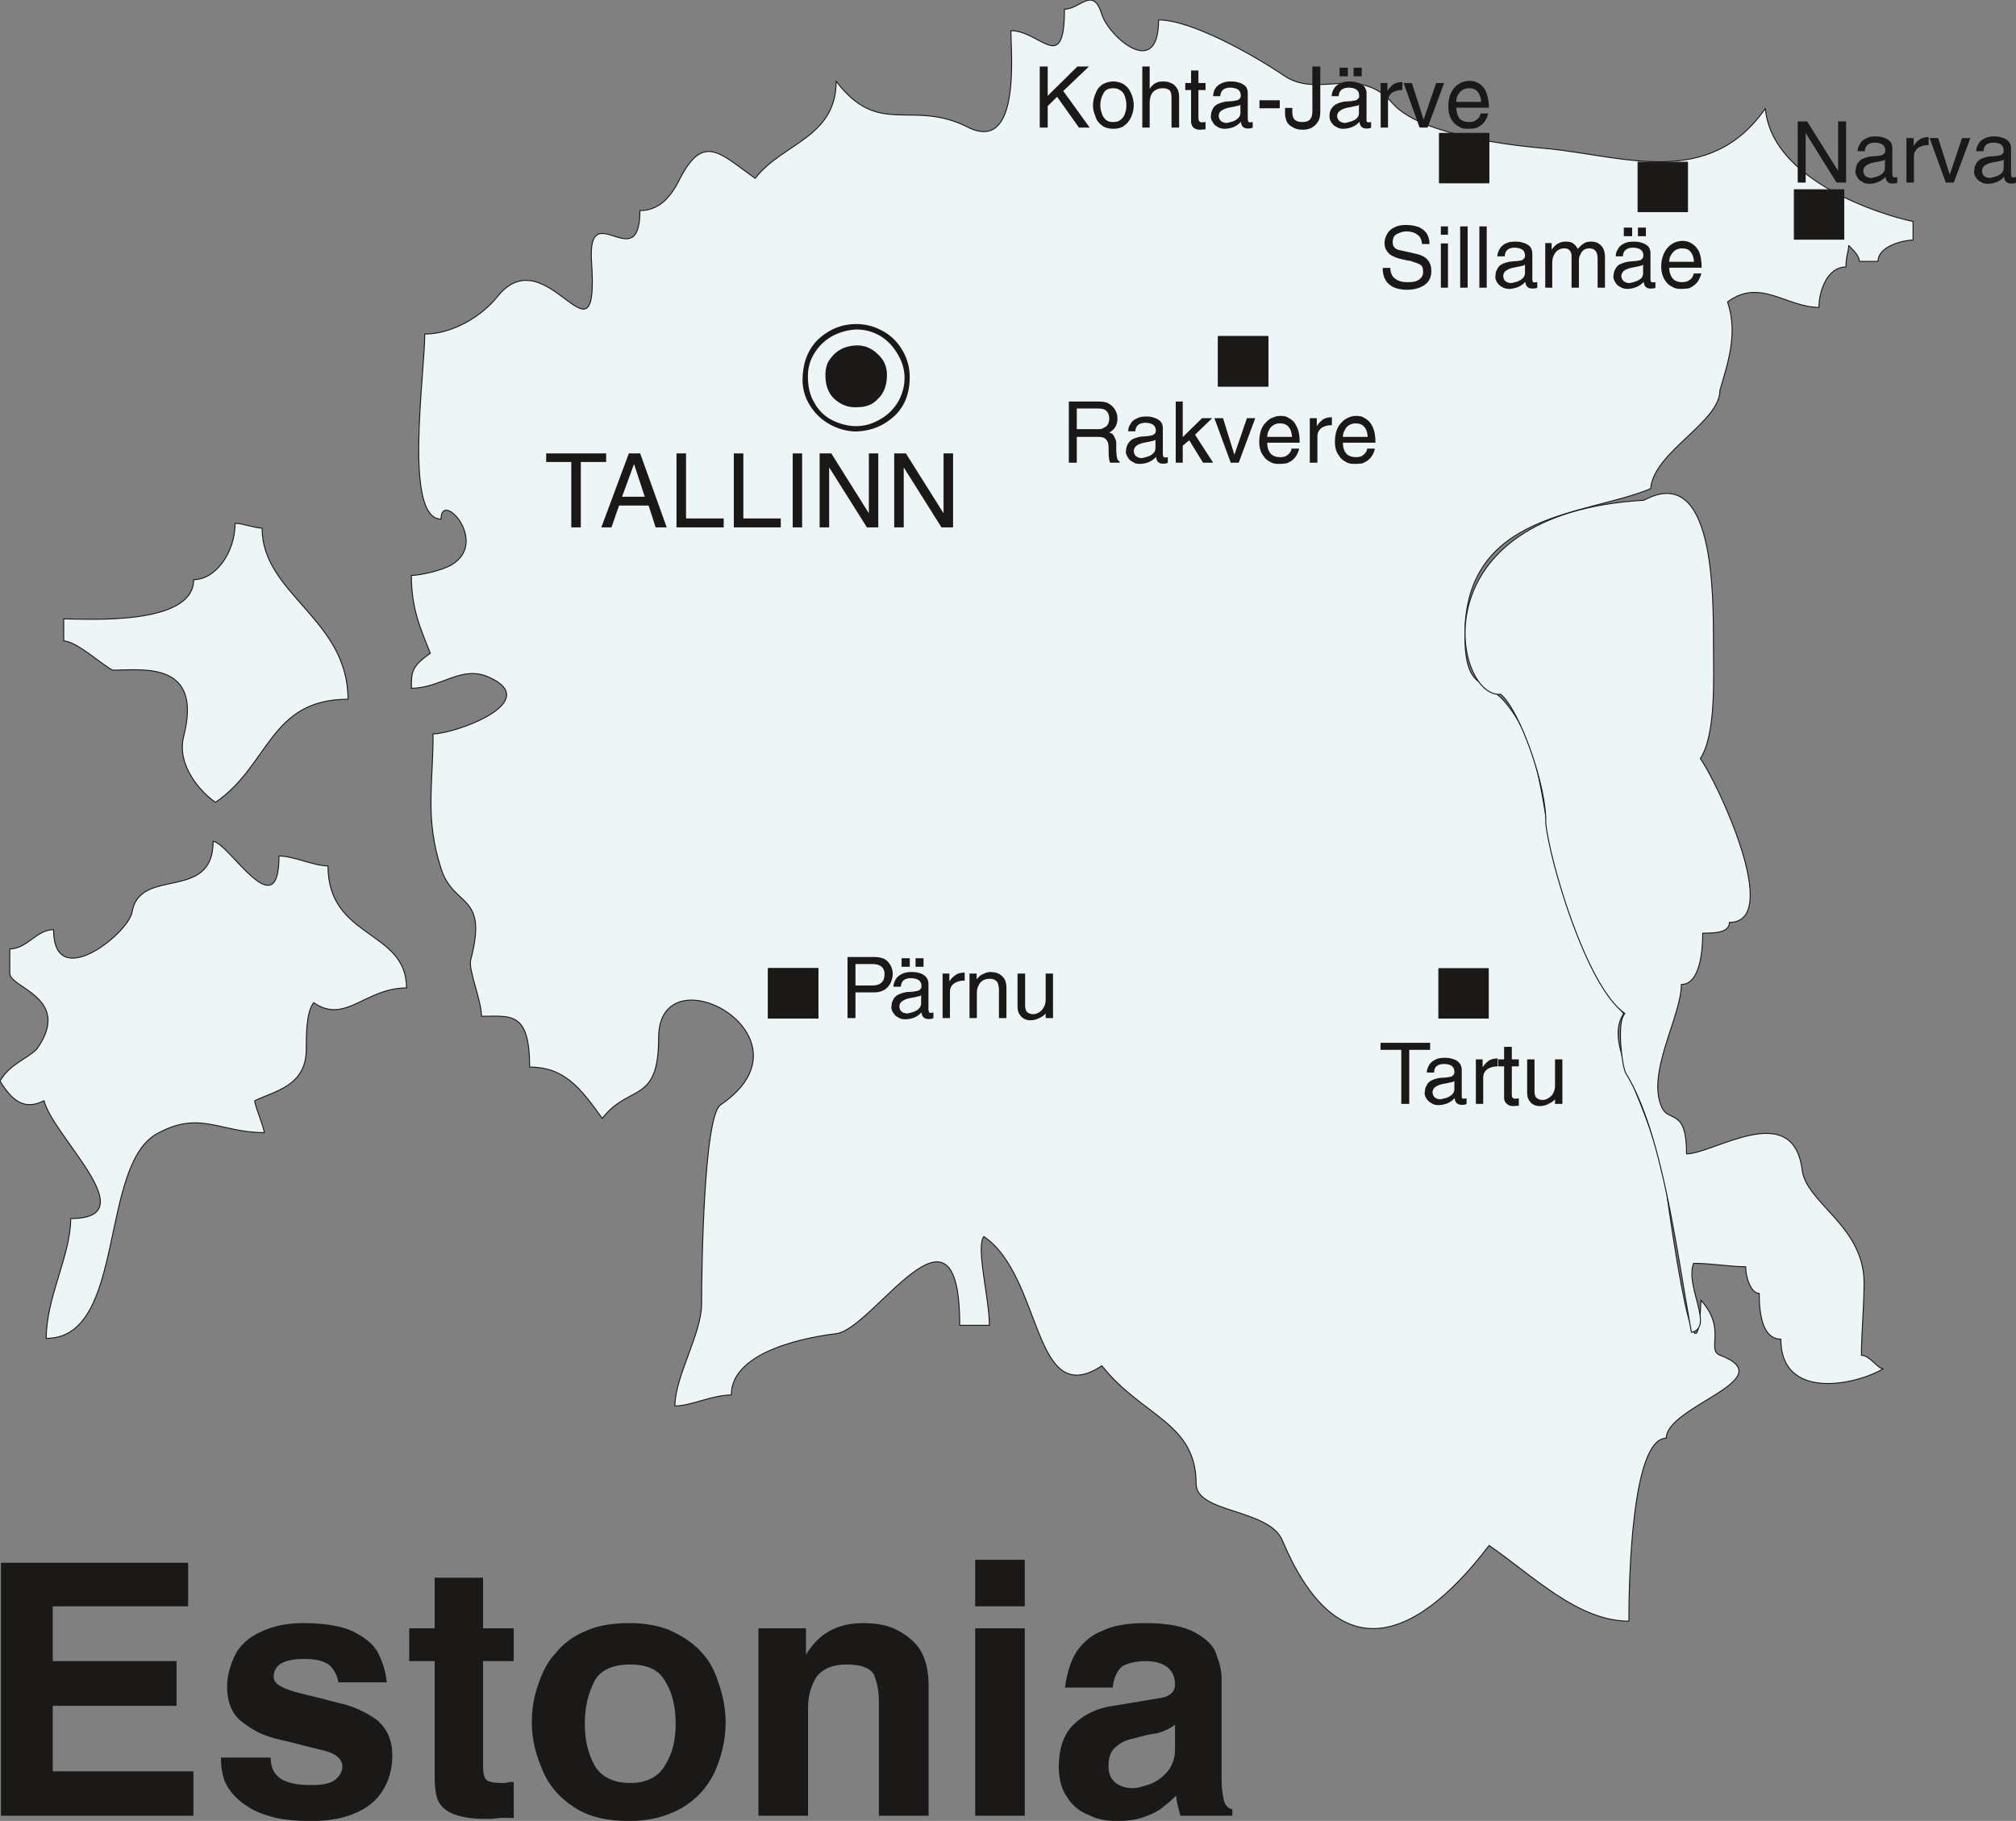 <svg xmlns="http://www.w3.org/2000/svg" xml:space="preserve" width="631.408" height="570.255" fill-rule="evenodd" stroke-linejoin="round" stroke-width="28.222" preserveAspectRatio="xMidYMid" version="1.2" viewBox="0 0 16706 15088"><rect x="0" y="0" width="16706" height="15088" fill="#808080" stroke="none"/><defs class="ClipPathGroup"><clipPath id="a" clipPathUnits="userSpaceOnUse"><path d="M0 0h16706v15088H0z"/></clipPath></defs><g class="SlideGroup"><g class="Slide" clip-path="url(#a)"><g class="Page"><g class="com.sun.star.drawing.ClosedBezierShape"><path fill="none" d="M3405-3h12453v13503H3405z" class="BoundingBox"/><path fill="#EDF5F7" d="M13679 4049c-536 224-1540 191-1540 1212 0 465 161 356 331 554 355 416 294 1023 470 1536 119 343 259 775 515 1047-178 274 208 681 351 1448 0 0 254 1896 289 928 216 236 43 411 158 455 528 200-445 421-445 688-287 0-310 1181-310 1516-424 0-800-381-1158-627-648 848-1275 1001-1714-43-110-262-714-224-714-468 0-510-446-556-781-978-576 379-488-736-978-1071-68 88 46 513 46 736h-246c0-1205-712 31-1024 69-196 23-869 132-869 508-157 0-335 91-467 91 0-244 221-599 221-846 0-292 18-1555 157-1649 833-567-513-1293-513-556 0 556-244 378-467 668-178-247-310-425-602-425 0-467-158-421-399-421 0-135-112-386-89-470 148-554-142-424-246-754-135-420-66-691-66-1116 178 0 917-264 465-469-231-105-399 91-645 91 0-135 0-180 157-290-89-221-157-378-157-645 68 0 254-40 335-89 312-188-89-624-89-378-312 0-135-1200-135-1533 224 0 468-142 602-310 414-515 846 681 780-292-36-553 401 135 401-421 178 0 270-140 333-267 196-378 335-203 622 0 224-292 671-335 671-805 356 470 625 145 1092 381 440 221 356-622 356-800 244 0 444 376 444-178 132 0 236-195 310 43 53 178 470 554 470 46 268 0 773 282 1045 465 279 188 617-97 894 226 262 304 1242 371 1290 376 625 63 1334 335 1799-333 61 673 1188 935 1224 935v155c-66 0-290 45-290 177h-155c0-43-45-89-88-132 0 43-23 89-23 178-155 0-224 201-224 335-267 0-490-246-757-45 89 266 0 510-63 731 0 268-549 509-574 816Z"/><path fill="none" stroke="#1B1918" stroke-linejoin="miter" stroke-width="8" d="M13679 4049c-536 224-1540 191-1540 1212 0 465 161 356 331 554 355 416 294 1023 470 1536 119 343 259 775 515 1047-178 274 208 681 351 1448 0 0 254 1896 289 928 216 236 43 411 158 455 528 200-445 421-445 688-287 0-310 1181-310 1516-424 0-800-381-1158-627-648 848-1275 1001-1714-43-110-262-714-224-714-468 0-510-446-556-781-978-576 379-488-736-978-1071-68 88 46 513 46 736h-246c0-1205-712 31-1024 69-196 23-869 132-869 508-157 0-335 91-467 91 0-244 221-599 221-846 0-292 18-1555 157-1649 833-567-513-1293-513-556 0 556-244 378-467 668-178-247-310-425-602-425 0-467-158-421-399-421 0-135-112-386-89-470 148-554-142-424-246-754-135-420-66-691-66-1116 178 0 917-264 465-469-231-105-399 91-645 91 0-135 0-180 157-290-89-221-157-378-157-645 68 0 254-40 335-89 312-188-89-624-89-378-312 0-135-1200-135-1533 224 0 468-142 602-310 414-515 846 681 780-292-36-553 401 135 401-421 178 0 270-140 333-267 196-378 335-203 622 0 224-292 671-335 671-805 356 470 625 145 1092 381 440 221 356-622 356-800 244 0 444 376 444-178 132 0 236-195 310 43 53 178 470 554 470 46 268 0 773 282 1045 465 279 188 617-97 894 226 262 304 1242 371 1290 376 625 63 1334 335 1799-333 61 673 1188 935 1224 935v155c-66 0-290 45-290 177h-155c0-43-45-89-88-132 0 43-23 89-23 178-155 0-224 201-224 335-267 0-490-246-757-45 89 266 0 510-63 731 0 268-549 509-574 816Z"/></g><g class="com.sun.star.drawing.PolyPolygonShape"><path fill="none" d="M6364 8022h419v419h-419z" class="BoundingBox"/><path fill="#1B1918" d="M6368 8026h410v410h-410v-410Zm0 0Z"/><path fill="none" stroke="#1B1918" stroke-linejoin="miter" stroke-width="8" d="M6368 8026h410v410h-410v-410Z"/></g><g class="com.sun.star.drawing.PolyPolygonShape"><path fill="none" d="M10093 2785h419v419h-419z" class="BoundingBox"/><path fill="#1B1918" d="M10097 2789h410v410h-410v-410Zm0 0Z"/><path fill="none" stroke="#1B1918" stroke-linejoin="miter" stroke-width="8" d="M10097 2789h410v410h-410v-410Z"/></g><g class="com.sun.star.drawing.ClosedBezierShape"><path fill="none" d="M7023 7930h1704v525H7023z" class="BoundingBox"/><path fill="#1B1918" d="M7089 7988v178h137c71 0 104-33 104-94 0-54-33-84-102-84h-139Zm0 0Zm0 235v213h-66v-506h226c28 0 55 5 78 15 23 12 38 30 51 51 13 22 20 48 20 73 0 26-7 51-17 74-11 23-26 40-49 57-20 12-50 23-83 23h-160Zm0 0Zm299 114c0-20 3-36 13-51 5-15 18-30 36-41 18-10 44-20 79-25 5 0 18 0 33-2 18 0 33-3 46-6 10 0 20-5 28-12 8-5 13-17 13-29 0-43-28-64-87-66-53 0-81 23-84 71h-62c0-20 8-41 18-59 10-20 29-35 50-45 22-13 50-18 81-18 25 0 48 2 71 10 20 5 38 18 51 31 12 15 20 35 20 55v215c0 10 3 18 5 23 0 2 5 5 13 5 10 0 15-3 23-3v46c-8 5-21 8-41 8-35 0-56-21-58-56-33 38-77 56-130 58-23 0-43-2-62-15-18-8-33-23-41-38-12-15-17-33-17-51 0-3 2-3 2-5Zm0 0Zm245-92c-2 6-15 11-33 13-15 5-38 8-63 13-28 5-46 15-61 25-16 10-23 26-23 46 2 36 25 53 66 56 15-3 33-8 51-13 17-7 33-15 45-28 13-12 18-28 18-43v-69Zm0 0Zm-94-305v71h-68v-71h68Zm0 0Zm114 0v71h-66v-71h66Zm0 0Zm158 496v-369h56v66c15-26 33-41 51-54 15-12 40-20 76-20v66c-38 0-66 8-89 25-23 18-33 39-33 68v218h-61Zm0 0Zm223 0v-369h59v50c2-5 7-12 18-22 10-11 25-21 40-26 18-10 36-15 59-15 28 2 50 5 68 15 21 13 37 26 47 46 10 18 15 43 15 68v253h-62v-229c0-31-5-54-15-72-13-15-33-25-61-25-20 0-41 5-56 13-15 10-28 22-35 40-11 18-16 39-16 62v211h-61Zm0 0Zm398-94v-275h63v267c0 21 5 38 15 51 13 10 28 18 46 18h18c25-5 46-18 63-38 18-23 28-48 28-76v-222h61v369h-61v-38c-15 18-35 30-58 40-20 11-46 16-69 16-30 0-56-10-76-31-18-20-30-45-30-81Z"/></g><g class="com.sun.star.drawing.ClosedBezierShape"><path fill="none" d="M8857 3327h2542v518H8857z" class="BoundingBox"/><path fill="#1B1918" d="M8857 3834v-507h241c30 0 56 2 81 12 23 13 43 28 58 51 13 20 23 46 23 77 0 54-23 94-68 117 20 5 33 15 40 31 8 15 16 33 18 48v74c3 26 3 46 8 61 2 13 10 21 20 26v10h-79c-7-18-12-43-12-79 0-33 0-59-3-74 0-16-10-31-23-44-10-12-33-17-63-17h-175v214h-66Zm0 0Zm66-278h177c21 0 36-2 49-13 15-5 25-15 33-28 5-15 10-27 10-43 0-26-5-44-18-62-15-17-38-25-66-25h-185v171Zm0 0Zm408 179c0-21 6-37 13-52 8-15 20-30 36-41 20-10 45-20 78-25 6 0 18 0 36-2 15 0 31-3 43-6 10 0 21-5 28-12 8-5 13-15 13-28 0-43-28-64-84-66-53 0-84 23-86 71h-59c0-20 5-41 18-59 10-20 25-35 48-45 21-13 49-19 79-19 25 0 51 2 71 11 20 5 41 18 53 31 13 15 18 35 18 55v215c0 10 3 18 5 23 3 2 8 5 13 5 10 0 18-3 23-3v46c-5 5-18 8-41 8-35 0-53-21-56-56-35 38-78 56-132 58-20 0-43-2-58-15-20-8-36-23-43-38-10-15-18-33-18-51 0-3 2-3 2-5Zm0 0Zm244-93c-2 6-15 11-30 13-18 5-38 8-64 13-28 5-48 15-63 25-13 10-23 27-23 47 5 36 25 53 66 56 18-3 33-8 51-13 20-7 33-15 46-28 12-12 17-28 17-44v-69Zm0 0Zm226 192h-58v-507h58v295l160-157h84l-142 137 150 232h-84l-114-186-54 45v141Zm0 0Zm398 0-136-369h72l94 303 104-303h69l-137 369h-66Zm0 0Zm503-117h63c0 13-8 31-18 51s-28 38-45 51c-13 7-26 15-39 20-15 3-38 5-63 5-28 0-53-2-76-18-21-10-41-25-54-48-25-30-35-72-35-118 0-35 5-63 13-91 10-28 22-51 43-69 15-18 33-30 56-40 20-9 40-14 63-14 15 0 36 2 51 7 15 9 33 17 46 29 15 11 25 26 35 46 21 36 28 84 28 140h-269c0 38 10 69 28 90 18 20 43 30 81 30 15 0 33-2 48-10 13-8 26-18 31-28 10-13 13-25 13-33Zm0 0Zm-201-97h206c-3-36-11-61-28-82-16-20-41-30-74-30-20 0-36 5-53 15-16 10-28 23-36 41-10 18-15 35-15 56Zm0 0Zm353 214v-369h58v66c16-26 33-41 49-54 17-12 43-20 76-20v66c-36 0-66 8-89 25-20 18-31 39-31 67v219h-63Zm0 0Zm475-117h63c0 13-7 31-17 51-11 20-28 38-46 51-13 7-25 15-38 20-15 3-38 5-64 5-28 0-53-2-76-18-20-10-41-25-53-48-26-30-36-72-36-118 0-35 5-63 13-91 10-28 23-51 43-69 15-18 33-30 56-40 20-9 41-14 63-14 16 0 36 2 51 7 16 9 33 17 46 29 15 11 25 26 36 46 20 36 28 84 28 140h-270c0 38 10 69 28 90 18 20 46 30 81 30 16 0 34-2 49-10 12-8 25-18 30-28 10-13 13-25 13-33Zm0 0Zm-201-97h206c-3-36-10-61-28-82-15-20-41-30-74-30-17 0-35 5-53 15-15 10-28 23-35 41-11 18-16 35-16 56Z"/></g><g class="com.sun.star.drawing.ClosedBezierShape"><path fill="none" d="M8616 551h3723v525H8616z" class="BoundingBox"/><path fill="#1B1918" d="M8682 879v178h-66V551h66v243l246-243h96l-213 203 219 303h-89l-181-255-78 77Zm0 0Zm375-7c0-33 8-65 21-95 10-31 28-56 53-74 26-18 59-28 94-28 36 0 69 10 94 28s43 43 56 74c13 30 20 62 20 95s-7 63-20 94c-13 30-31 55-56 73-25 21-58 28-94 28-35 0-68-7-94-28-25-18-43-40-53-73-13-31-21-61-21-94Zm0 0Zm61 0c0 20 3 40 11 63 5 20 15 38 30 53 18 18 38 23 66 23s48-5 66-23c18-15 28-33 33-53 8-23 10-43 10-63 0-21-2-41-10-65-5-20-15-41-33-53-18-16-38-23-66-23-38 0-68 13-81 43-18 31-26 62-26 98Zm0 0Zm653-67v252h-63V816c0-29-3-50-13-65-13-13-33-20-61-20s-56 10-76 28c-20 20-31 53-31 97v201h-61V551h61v185c13-20 26-31 31-36 7-7 18-12 30-17 13-6 31-8 51-8s43 2 64 13c17 5 35 20 48 40 13 18 20 43 20 77Zm0 0Zm99 209V746h-48v-58h48V584h61v104h59v58h-59v235c0 12 5 20 8 25 5 5 13 8 20 8 15 0 26-3 31-3v61c-18 0-33 3-44 3-22 0-40-5-53-15-13-11-20-23-23-46Zm0 0Zm165-56c0-20 5-36 13-51 5-15 18-30 36-41 20-10 45-20 78-25 5 0 18 0 33-2 18 0 33-3 46-6 10 0 20-5 28-12 8-5 13-16 13-29 0-43-28-64-87-66-50 0-81 23-83 71h-59c0-20 5-41 15-59 11-20 28-35 49-45 23-13 50-18 81-18 25 0 48 2 71 10 20 5 41 18 53 31 13 15 18 35 18 55v215c0 10 3 18 5 23 3 2 5 5 13 5 10 0 15-3 23-3v46c-8 5-21 8-41 8-35 0-56-21-56-56-35 38-78 56-132 58-20 0-43-2-61-15-18-8-33-23-40-38-11-15-18-33-18-51 0-3 2-3 2-5Zm0 0Zm244-92c-2 6-15 11-33 13-15 5-38 8-63 13-26 5-46 15-61 25-16 10-23 26-23 46 5 36 25 53 66 56 18-3 33-8 51-13 17-7 33-15 45-28 13-12 18-28 18-43v-69Zm0 0Zm326-35v66h-168v-66h168Zm0 0Zm44 63h60v36c0 30 8 51 21 63 15 13 33 18 61 18 30 0 53-7 66-23 12-15 18-35 18-63V551h66v371c0 38-5 66-21 89-15 23-33 38-53 49-23 10-46 15-71 15-36 0-66-8-87-23-25-13-38-28-48-48-7-21-12-41-12-59v-51Zm0 0Zm368 64c0-20 5-36 12-51 8-15 21-30 39-41 17-10 43-20 76-25 5 0 18 0 35-2 18 0 31-3 44-6 12 0 22-5 27-12 11-5 13-16 13-29 0-43-28-64-84-66-53 0-83 23-86 71h-58c0-20 7-41 17-59 11-20 28-35 49-45 20-13 48-18 81-18 25 0 48 2 68 10 23 5 41 18 54 31 13 15 20 35 20 55v215c0 10 0 18 3 23 2 2 7 5 12 5 11 0 18-3 23-3v46c-5 5-18 8-38 8-38 0-56-21-58-56-33 38-79 56-132 58-21 0-41-2-59-15-20-8-33-23-43-38s-15-33-15-51v-5Zm0 0Zm244-92c0 6-13 11-31 13-18 5-38 8-63 13-28 5-49 15-61 25-16 10-26 26-26 46 5 36 26 53 66 56 18-3 36-8 51-13 20-7 36-15 48-28 13-12 16-28 16-43v-69Zm0 0Zm-92-305v71h-68v-71h68Zm0 0Zm115 0v71h-67v-71h67Zm0 0Zm157 496V688h56v66c15-26 33-41 48-54 18-12 43-20 76-20v66c-35 0-66 8-89 25-20 18-30 39-30 68v218h-61Zm0 0Zm323 0-133-369h69l97 303 104-303h66l-137 369h-66Zm0 0Zm505-117h64c-3 13-8 31-21 51-10 20-25 38-46 51-10 7-22 15-38 20-15 3-35 5-61 5-30 0-55-2-76-18-23-10-40-25-56-48-23-30-33-71-33-117 0-35 3-63 13-92 10-28 23-51 41-69 15-18 35-30 56-40 20-8 43-13 63-13 18 0 36 2 51 7 18 8 35 16 48 28 13 11 26 26 36 46 17 36 28 85 28 141h-270c0 38 11 68 26 89 18 20 45 30 81 30 18 0 33-2 48-10 13-8 26-18 33-28 8-13 13-25 13-33Zm0 0Zm-201-96h206c-2-37-13-62-28-83-15-20-40-30-76-30-18 0-36 5-51 15s-28 23-38 41-13 36-13 57Z"/></g><g class="com.sun.star.drawing.ClosedBezierShape"><path fill="none" d="M11458 1864h2644v538h-2644z" class="BoundingBox"/><path fill="#1B1918" d="M11846 2022h-63c0-23-8-44-18-59-13-16-31-28-51-36-15-5-38-10-58-10-31 0-56 10-82 23-23 12-33 35-33 69 0 33 18 56 59 64 68 15 117 25 147 33 76 20 114 66 114 139 0 40-10 68-30 93-20 23-46 38-76 48-28 10-61 15-94 15-64 0-115-15-150-45-36-31-53-76-53-136h63c0 28 8 52 20 70 16 17 31 30 54 38 20 7 43 10 66 10 20 0 40 0 61-5 20-5 38-13 50-28 16-13 21-31 21-52 0-18-3-33-8-43-7-13-18-20-33-25-13-8-38-13-63-23-28-3-54-10-79-16-23-5-46-12-64-22-22-8-38-23-50-39-13-17-23-40-23-68 0-27 7-52 20-75 13-25 31-43 58-56 26-15 59-22 97-22 53 0 97 10 124 25 31 18 49 38 59 61s15 46 15 72Zm0 0Zm94-146h59v69h-59v-69Zm0 0Zm0 141h59v367h-59v-367Zm0 0Zm222-141v508h-62v-508h62Zm0 0Zm158 0v508h-61v-508h61Zm0 0Zm73 409c0-22 3-37 13-52 5-15 18-31 35-41 18-10 44-20 79-25 3 0 15 0 33-3 18 0 33-2 46-5 10 0 20-5 25-13 11-5 13-15 13-28 0-43-25-63-84-66-53 0-81 23-84 72h-61c0-21 8-41 18-59 10-20 28-35 48-46 23-12 49-17 82-17 25 0 48 2 68 10 23 5 41 18 54 30 12 16 20 36 20 56v215c0 10 3 17 3 22 2 3 7 5 12 5 13 0 18-2 26-2v46c-8 5-21 7-41 7-36 0-56-20-58-56-33 38-79 56-130 59-23 0-43-3-61-15-18-8-33-23-43-39-10-15-15-33-15-50 0-3 2-3 2-5Zm0 0Zm244-93c-2 5-15 10-33 13-18 5-38 7-63 13-28 5-46 15-61 25-16 10-23 26-23 47 2 35 25 53 66 56 15-3 33-8 51-13 17-8 33-15 45-28 13-13 18-28 18-44v-69Zm0 0Zm168 192v-370h53v51h3c30-43 68-63 114-63 30 0 51 5 63 17 16 11 28 26 36 44 18-21 35-36 51-46 12-10 35-15 61-15 15 0 33 2 51 10 15 7 30 20 43 38 12 18 20 43 20 76v258h-61v-240c0-59-23-86-69-86-17 0-33 5-45 12-13 10-23 23-28 38-10 16-13 33-13 51v225h-61v-258c0-20-2-33-13-48-10-13-25-20-45-20-16 0-31 2-46 10-15 7-28 20-38 38-13 20-18 43-18 76v202h-58Zm0 0Zm566-99c0-22 5-37 13-52 7-15 20-31 35-41 22-10 47-20 80-25 5 0 18 0 36-3 15 0 30-2 43-5 10 0 23-5 28-13 7-5 12-15 12-28 0-43-27-63-83-66-54 0-84 23-87 72h-59c0-21 5-41 18-59 10-20 25-35 49-46 20-12 48-17 81-17 26 0 48 2 69 10 20 5 40 18 53 30 13 16 18 36 18 56v215c0 10 2 17 5 22 3 3 8 5 13 5 10 0 17-2 23-2v46c-6 5-18 7-41 7-36 0-53-20-56-56-33 38-79 56-132 59-20 0-43-3-59-15-21-8-36-23-44-39-10-15-17-33-17-50 0-3 2-3 2-5Zm0 0Zm245-93c-3 5-15 10-31 13-17 5-38 7-63 13-28 5-48 15-64 25-12 10-23 26-23 47 6 35 26 53 67 56 17-3 35-8 50-13 21-8 36-15 49-28 12-13 15-28 15-44v-69Zm0 0Zm-91-306v71h-69v-71h69Zm0 0Zm114 0v71h-66v-71h66Zm0 0Zm396 380h64c-3 14-11 31-21 52-10 20-28 38-45 50-11 8-23 16-39 21-15 2-35 5-61 5-30 0-55-3-76-18-23-10-40-25-56-48-22-31-35-72-35-118 0-36 5-64 15-92 10-27 23-50 41-68 15-18 35-31 56-41 20-7 43-13 63-13 18 0 36 3 51 8 18 8 33 15 46 28 15 10 25 26 38 46 17 35 25 84 25 140h-269c0 38 13 69 28 89 18 21 46 31 81 31 18 0 33-3 48-10 13-8 26-18 33-28 8-13 13-26 13-34Zm0 0Zm-203-97h206c-3-35-11-61-28-81-13-20-38-30-74-30-18 0-36 5-53 15-13 10-26 23-36 40-10 18-15 36-15 56Z"/></g><g class="com.sun.star.drawing.ClosedBezierShape"><path fill="none" d="M14896 1006h1811v518h-1811z" class="BoundingBox"/><path fill="#1B1918" d="M15232 1416v-410h66v507h-79l-256-411v411h-66v-507h78l257 410Zm0 0Zm145-2c0-21 5-37 12-52 8-15 21-30 36-41 20-10 46-20 79-25 5 0 17 0 35-2 15 0 31-3 43-6 10 0 21-5 28-12 8-5 13-15 13-28 0-43-28-64-84-66-53 0-84 23-86 71h-59c0-20 5-41 18-59 10-20 26-35 48-45 21-13 49-19 79-19 26 0 51 3 71 11 21 5 41 18 54 31 12 15 17 35 17 55v215c0 10 3 18 5 23 3 2 8 5 13 5 10 0 18-3 23-3v46c-5 5-18 8-41 8-35 0-53-21-56-56-35 38-78 56-132 58-20 0-43-2-58-15-20-8-36-23-43-38-10-15-18-33-18-51 0-3 3-3 3-5Zm0 0Zm243-93c-2 6-15 11-30 13-18 5-38 8-64 13-28 5-48 15-63 25-13 10-23 27-23 47 5 36 25 53 66 56 18-3 33-8 51-13 20-7 33-15 46-28 12-12 17-28 17-44v-69Zm0 0Zm178 192v-369h60v66c15-26 30-41 48-54 18-12 43-20 76-20v66c-35 0-66 8-89 25-20 18-33 39-33 67v219h-62Zm0 0Zm326 0-134-369h71l96 303 102-303h69l-138 369h-66Zm0 0Zm237-99c0-21 2-37 12-52 5-15 18-30 36-41 18-10 43-20 79-25 2 0 15 0 33-2 17 0 33-3 45-6 10 0 21-5 26-12 10-5 12-15 12-28 0-43-25-64-83-66-54 0-82 23-84 71h-61c0-20 7-41 18-59 10-20 27-35 48-45 23-13 48-19 81-19 26 0 48 3 69 11 23 5 40 18 53 31 13 15 20 35 20 55v215c0 10 3 18 3 23 2 2 7 5 15 5 10 0 15-3 23-3v46c-8 5-20 8-41 8-35 0-56-21-58-56-33 38-79 56-130 58-22 0-43-2-61-15-17-8-33-23-43-38s-15-33-15-51c0-3 3-3 3-5Zm0 0Zm243-93c-2 6-15 11-33 13-17 5-38 8-63 13-28 5-46 15-61 25s-23 27-23 47c3 36 25 53 66 56 15-3 33-8 51-13 18-7 33-15 46-28 12-12 17-28 17-44v-69Z"/></g><g class="com.sun.star.drawing.ClosedBezierShape"><path fill="none" d="M-5 6968h3379v4127H-5z" class="BoundingBox"/><path fill="#EDF5F7" d="M81 8066c0 120 526 203 223 628-81 81-223 122-304 264 101 163 200 245 365 163 79 305 851 976 221 976 0 305-203 650-203 993 671 0 429-1461 935-1705 343-182 509 0 872 0 0-40-79-223-79-264 163-81 427-120 427-427 0-122 0-305 61-386 264 182 427-122 770-122 0-483-651-404-651-1011-119 0-282-82-406-82 0 610-424-121-546-121 0 508-611 203-672 589-40 183-650 665-650 142-140 0-221 160-363 160v203Z"/><path fill="none" stroke="#1B1918" stroke-linejoin="miter" stroke-width="8" d="M81 8066c0 120 526 203 223 628-81 81-223 122-304 264 101 163 200 245 365 163 79 305 851 976 221 976 0 305-203 650-203 993 671 0 429-1461 935-1705 343-182 509 0 872 0 0-40-79-223-79-264 163-81 427-120 427-427 0-122 0-305 61-386 264 182 427-122 770-122 0-483-651-404-651-1011-119 0-282-82-406-82 0 610-424-121-546-121 0 508-611 203-672 589-40 183-650 665-650 142-140 0-221 160-363 160v203Z"/></g><g class="com.sun.star.drawing.ClosedBezierShape"><path fill="none" d="M524 4332h2365v2322H524z" class="BoundingBox"/><path fill="#EDF5F7" d="M934 5553c242 0 750-82 588 549-61 241 144 465 264 546 447-305 447-854 1098-854 0-666-712-869-712-1418-61 0-163-40-224-40 0 243-162 467-343 467 0 386-895 325-1077 325v183c104 0 325 204 406 242Z"/><path fill="none" stroke="#1B1918" stroke-linejoin="miter" stroke-width="8" d="M934 5553c242 0 750-82 588 549-61 241 144 465 264 546 447-305 447-854 1098-854 0-666-712-869-712-1418-61 0-163-40-224-40 0 243-162 467-343 467 0 386-895 325-1077 325v183c104 0 325 204 406 242Z"/></g><g class="com.sun.star.drawing.ClosedBezierShape"><path fill="none" d="M6650 2684h890v893h-890z" class="BoundingBox"/><path fill="#1B1918" d="M6652 3104c0 15 0 29-2 39 0 91 27 170 76 238 45 66 109 117 179 150 68 31 134 46 200 44 120-6 222-49 309-130 88-84 129-198 124-341-3-79-28-153-69-216-40-64-94-115-163-150-66-36-137-53-214-53-109 0-210 38-298 114-86 76-132 178-142 305Zm0 0Zm43-3c3-71 26-135 64-190 38-56 89-102 151-133 61-30 124-45 188-48 58 0 119 13 177 43 60 31 111 79 149 138 40 58 66 124 71 195 5 77-13 148-48 215-36 63-87 116-151 152-64 38-130 58-201 58-66 0-132-17-196-48-62-30-115-81-150-145-41-66-56-144-54-237Zm0 0Zm145 10c0 83 25 151 77 197 54 48 117 71 188 66 69 0 127-20 170-69 50-45 75-114 75-199 0-66-23-124-75-170-48-48-106-74-170-74-43 0-86 8-129 28-41 21-74 51-99 87-27 35-37 83-37 134Z"/></g><g class="com.sun.star.drawing.PolyPolygonShape"><path fill="none" d="M4526 3757h3374v614H4526z" class="BoundingBox"/><path fill="#1B1918" d="M4526 3828v-71h497v71h-210v542h-79v-542h-208Zm0 0Zm457 542 228-613h94l220 613h-92l-58-181h-245l-63 181h-84Zm0 0Zm172-254h188l-89-271-99 271Zm0 0Zm530-359v539h312v74h-391v-613h79Zm0 0Zm475 0v539h310v74h-389v-613h79Zm0 0Zm487 0v613h-78v-613h78Zm0 0Zm553 496v-496h78v613h-94l-313-497v497h-79v-613h97l311 496Zm0 0Zm619 0v-496h79v613h-96l-313-497v497h-79v-613h97l312 496Z"/></g><g class="com.sun.star.drawing.PolyPolygonShape"><path fill="none" d="M6364 8022h419v419h-419z" class="BoundingBox"/><path fill="#1B1918" d="M6368 8026h410v410h-410v-410Zm0 0Z"/><path fill="none" stroke="#1B1918" stroke-linejoin="miter" stroke-width="8" d="M6368 8026h410v410h-410v-410Z"/></g><g class="com.sun.star.drawing.PolyPolygonShape"><path fill="none" d="M10093 2785h419v419h-419z" class="BoundingBox"/><path fill="#1B1918" d="M10097 2789h410v410h-410v-410Zm0 0Z"/><path fill="none" stroke="#1B1918" stroke-linejoin="miter" stroke-width="8" d="M10097 2789h410v410h-410v-410Z"/></g><g class="com.sun.star.drawing.PolyPolygonShape"><path fill="none" d="M11924 1101h419v419h-419z" class="BoundingBox"/><path fill="#1B1918" d="M11928 1105h410v410h-410v-410Zm0 0Z"/><path fill="none" stroke="#1B1918" stroke-linejoin="miter" stroke-width="8" d="M11928 1105h410v410h-410v-410Z"/></g><g class="com.sun.star.drawing.PolyPolygonShape"><path fill="none" d="M13570 1340h419v420h-419z" class="BoundingBox"/><path fill="#1B1918" d="M13574 1344h410v410h-410v-410Zm0 0Z"/><path fill="none" stroke="#1B1918" stroke-linejoin="miter" stroke-width="8" d="M13574 1344h410v410h-410v-410Z"/></g><g class="com.sun.star.drawing.PolyPolygonShape"><path fill="none" d="M14865 1568h419v419h-419z" class="BoundingBox"/><path fill="#1B1918" d="M14869 1572h410v410h-410v-410Zm0 0Z"/><path fill="none" stroke="#1B1918" stroke-linejoin="miter" stroke-width="8" d="M14869 1572h410v410h-410v-410Z"/></g><g class="com.sun.star.drawing.PolyPolygonShape"><path fill="none" d="M11919 8022h419v419h-419z" class="BoundingBox"/><path fill="#1B1918" d="M11923 8026h410v410h-410v-410Zm0 0Z"/><path fill="none" stroke="#1B1918" stroke-linejoin="miter" stroke-width="8" d="M11923 8026h410v410h-410v-410Z"/></g><g class="com.sun.star.drawing.ClosedBezierShape"><path fill="none" d="M11440 8641h1508v525h-1508z" class="BoundingBox"/><path fill="#1B1918" d="M11440 8699v-58h411v58h-173v448h-66v-448h-172Zm0 0Zm368 349c0-20 2-36 13-51 5-15 17-30 35-41 18-10 43-20 79-25 2 0 15 0 33-2 18 0 33-3 46-6 10 0 20-5 25-12 10-5 13-16 13-29 0-43-26-64-84-66-54 0-84 23-84 71h-61c0-20 8-41 18-59 10-20 28-35 48-45 20-13 48-18 81-18 26 0 49 2 69 10 23 5 41 18 53 31 13 15 21 35 21 55v215c0 10 2 18 2 23 3 2 8 5 13 5 13 0 18-3 25-3v46c-7 5-20 8-40 8-36 0-56-21-59-56-33 38-79 56-132 58-20 0-41-2-58-15-18-8-33-23-43-38-11-15-16-33-16-51 0-3 3-3 3-5Zm0 0Zm244-92c-3 6-16 11-33 13-18 5-38 8-64 13-28 5-46 15-61 25s-23 26-23 46c3 36 26 53 64 56 18-3 35-8 53-13 18-7 33-15 46-28 13-12 18-28 18-43v-69Zm0 0Zm178 191v-369h56v66c16-26 33-41 49-54 17-12 43-20 76-20v66c-36 0-64 8-89 25-20 18-31 39-31 68v218h-61Zm0 0Zm234-43v-268h-48v-58h48v-104h64v104h58v58h-58v235c0 12 2 20 7 25s10 8 18 8c15 0 25-3 33-3v61c-20 0-33 3-46 3-23 0-38-5-50-16-13-10-23-22-26-45Zm0 0Zm191-51v-275h61v267c0 21 5 38 15 51 15 10 28 18 46 18h17c26-5 46-18 66-38 16-23 26-48 26-76v-222h61v369h-61v-38c-15 18-36 30-59 40-20 11-43 16-68 16-31 0-56-10-76-31-18-20-28-45-28-81Z"/></g><g class="com.sun.star.drawing.ClosedBezierShape"><path fill="none" d="M8 12924h10205v2166H8z" class="BoundingBox"/><path fill="#1B1918" d="M8 15045v-2096h1551v361H437v454h1026v370H437v543h1166v368H8Zm0 0Zm1823-482h412c0 157 104 228 332 228 97 0 158-10 201-43 43-35 61-71 61-114 0-53-51-107-165-132-114-26-236-61-351-87-124-27-218-71-307-142-89-61-132-165-132-298 0-96 28-183 71-272 43-78 114-139 211-183 96-45 208-71 350-71 183 0 333 26 430 79 104 53 175 122 200 193 36 71 54 150 61 219h-401c-10-61-36-105-71-140-43-36-114-54-211-54-165 0-254 46-254 150 0 54 61 87 175 123 107 28 229 54 351 89 132 26 236 79 325 140 86 71 132 167 132 297 0 114-28 211-79 290-53 88-132 149-238 193-105 43-219 61-359 61-106 0-203-8-289-26-97-25-175-53-236-96-71-44-125-97-168-168-36-61-51-140-51-236Zm0 0Zm1771 167v-966h-211v-272h211v-419h401v419h254v272h-254v878c0 53 10 88 28 106s61 26 140 26c7 0 25 0 53-8h33v297h-97c-33 0-68 8-94 8h-53c-114 0-203-18-264-43-61-26-104-71-122-115-18-50-25-114-25-183Zm0 0Zm1997-447c0-132-25-254-86-351-54-97-150-140-290-140-141 0-247 43-298 140-53 105-79 219-79 351s26 244 79 341c51 96 157 150 298 150 140 0 236-54 290-150 61-97 86-209 86-341Zm0 0Zm-1192-10c0-114 18-218 53-316 36-104 79-193 147-261 64-82 150-143 257-186 97-43 218-61 352-61 121 0 226 18 322 54 97 43 186 96 254 165 71 71 125 157 158 264 35 97 63 212 63 341 0 150-36 290-96 422-61 122-150 218-272 289-125 69-264 105-429 105-187 0-344-36-459-115-122-78-211-183-261-305-54-124-89-254-89-396Zm0 0Zm1878 772v-1553h394v219c104-175 261-262 472-262 114 0 211 18 290 61 78 43 149 97 193 176 43 78 61 175 61 281v1078h-412v-947c0-98-18-166-43-227-36-53-107-79-229-79-104 0-193 33-246 104-43 71-69 151-69 255v894h-411Zm0 0Zm1796 0v-1553h411v1553h-411Zm0 0Zm0-1735v-386h411v386h-411Zm0 0Zm693 1332c0-158 43-280 130-359 81-78 193-132 325-149l368-61c97-11 140-54 140-116 0-122-87-193-244-193-79 0-150 18-193 43-43 36-71 97-79 176h-396c18-122 46-219 96-297 54-79 125-140 221-176 87-43 209-61 351-61 183 0 315 26 411 79 97 53 158 114 176 183 25 63 43 132 43 193v844c0 69 10 130 18 165 10 44 35 71 71 79v53h-430c-17-61-35-122-35-167-43 45-89 79-132 114-43 28-97 53-158 71-53 18-122 26-193 26-78 0-157-8-228-44-69-25-140-71-183-139-54-71-79-158-79-264Zm0 0Zm963-351c-33 28-87 53-148 71-71 8-132 26-193 43-61 10-114 36-150 71-43 33-60 87-60 158 0 61 17 104 60 140 36 25 79 43 140 43 46 0 97-18 150-36 61-25 104-61 140-104 35-43 61-104 61-175v-211Z"/></g><g class="com.sun.star.drawing.ClosedBezierShape"><path fill="none" d="M12135 4084h3486v7386h-3486z" class="BoundingBox"/><path fill="#EDF5F7" d="M14016 11040c-124-686-241-1656-543-2147-31-50-79-426-8-495-322-223-628-1281-656-1581 10-294-213-929-373-1064-388 36-708-1499 1187-1608 581-314 576 765 576 1207 0 266 23 731-109 934 132 178 692 1357 241 1357 0 89-132 89-221 89 0 138-20 425-177 425 0 267-298 744-158 1026 59 117 201 0 201 378 223 0 882-459 958 133 33 274 513 467 513 934 0 201-22 424-22 602 68 0 137 112 180 112-226 135-848 267-848-246-156 0-179-221-179-379-69 0-112-132-112-221-135 0-277-28-432-28-73 193 175 531-18 572Z"/><path fill="none" stroke="#1B1918" stroke-linejoin="miter" stroke-width="8" d="M14016 11040c-124-686-241-1656-543-2147-31-50-79-426-8-495-322-223-628-1281-656-1581 10-294-213-929-373-1064-388 36-708-1499 1187-1608 581-314 576 765 576 1207 0 266 23 731-109 934 132 178 692 1357 241 1357 0 89-132 89-221 89 0 138-20 425-177 425 0 267-298 744-158 1026 59 117 201 0 201 378 223 0 882-459 958 133 33 274 513 467 513 934 0 201-22 424-22 602 68 0 137 112 180 112-226 135-848 267-848-246-156 0-179-221-179-379-69 0-112-132-112-221-135 0-277-28-432-28-73 193 175 531-18 572Z"/></g></g></g></g></svg>

